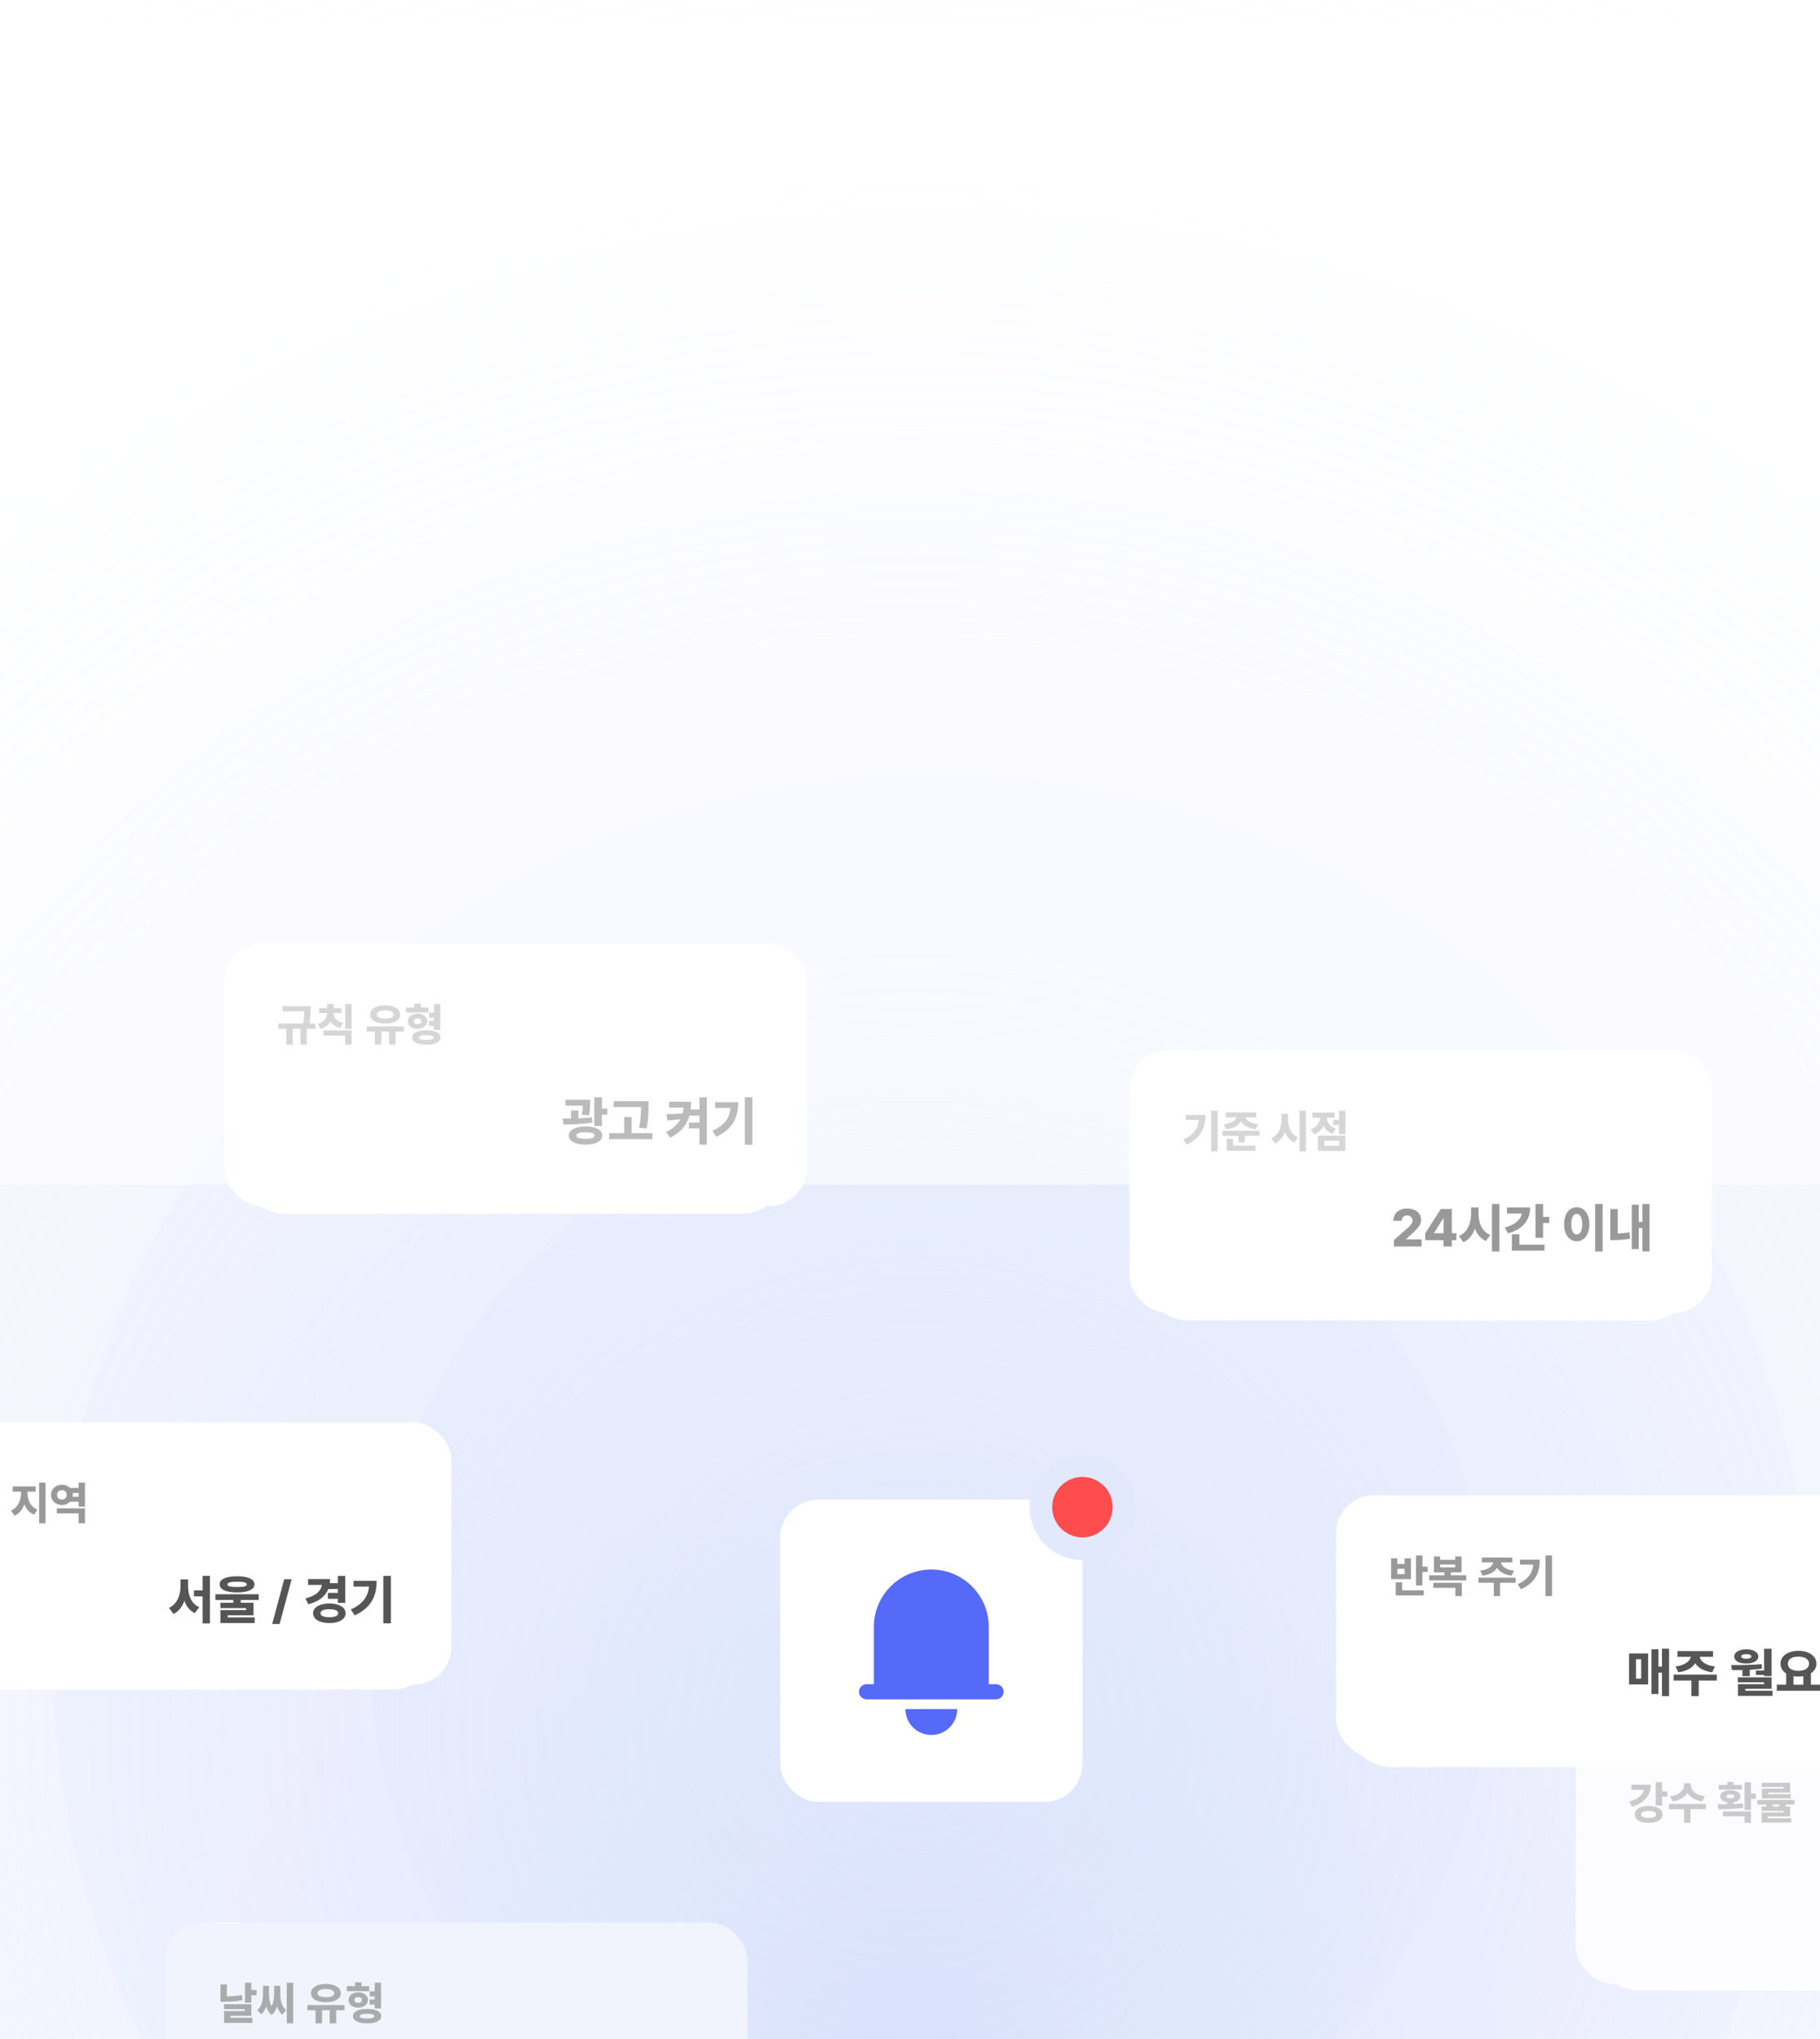 <svg width="375" height="420" viewBox="0 0 375 420" fill="none" xmlns="http://www.w3.org/2000/svg">
<circle cx="188" cy="424" r="223" fill="url(#paint0_radial_1072_81079)"/>
<circle opacity="0.5" cx="188" cy="359.487" r="436.645" fill="url(#paint1_radial_1072_81079)"/>
<circle opacity="0.05" cx="191.892" cy="340.028" r="296.545" fill="#CDD8FF"/>
<circle opacity="0.1" cx="191.892" cy="340.028" r="238.943" fill="#CDD8FF"/>
<circle opacity="0.1" cx="191.892" cy="340.028" r="181.176" fill="#CDD8FF"/>
<circle opacity="0.12" cx="191.892" cy="340.028" r="115.533" fill="#CDD8FF"/>
<rect x="160.758" y="308.895" width="62.267" height="62.267" rx="7.783" fill="white"/>
<path fill-rule="evenodd" clip-rule="evenodd" d="M191.892 323.294C185.352 323.294 180.05 328.596 180.05 335.136V346.922H178.549C177.689 346.922 176.992 347.619 176.992 348.479C176.992 349.339 177.689 350.036 178.549 350.036H205.234C206.094 350.036 206.791 349.339 206.791 348.479C206.791 347.619 206.094 346.922 205.234 346.922H203.733V335.136C203.733 328.596 198.432 323.294 191.892 323.294ZM188.239 355.929C187.202 354.955 186.554 353.572 186.554 352.037H190.446H193.337H197.229C197.229 353.572 196.581 354.955 195.544 355.929C194.589 356.825 193.305 357.374 191.892 357.374C190.479 357.374 189.194 356.825 188.239 355.929Z" fill="#556AF9"/>
<circle cx="223.025" cy="310.452" r="8.562" fill="#FF4D4D" stroke="#E2E9FD" stroke-width="4.67"/>
<g filter="url(#filter0_d_1072_81079)">
<rect width="115" height="50" rx="10" transform="matrix(1 0 0 -1 235 268)" fill="white"/>
</g>
<g filter="url(#filter1_d_1072_81079)">
<rect width="115" height="50" rx="10" transform="matrix(1 0 0 -1 328 406)" fill="white"/>
</g>
<g filter="url(#filter2_d_1072_81079)">
<rect width="114" height="51" rx="10" transform="matrix(1 0 0 -1 37 450)" fill="white"/>
</g>
<g filter="url(#filter3_d_1072_81079)">
<rect width="114" height="48" rx="10" transform="matrix(1 0 0 -1 49 246)" fill="white"/>
</g>
<rect x="46.218" y="194.412" width="120" height="54" rx="7.783" fill="white"/>
<path d="M64.001 207.249V207.787C64.001 208.471 64.001 209.442 63.782 210.842H64.968V211.9H63.217V215.184H61.913V211.9H60.298V215.184H58.985V211.9H57.334V210.842H62.46C62.656 209.775 62.702 208.94 62.715 208.307H58.219V207.249H64.001ZM70.368 207.65V208.681H68.726C68.726 209.515 69.301 210.4 70.696 210.751L70.085 211.763C69.127 211.526 68.475 211.02 68.088 210.368C67.714 211.088 67.052 211.654 66.063 211.909L65.442 210.897C66.865 210.5 67.394 209.57 67.404 208.681H65.762V207.65H67.404V206.783H68.735V207.65H70.368ZM72.438 206.811V211.937H71.125V206.811H72.438ZM72.438 212.256V215.184H71.125V213.314H66.656V212.256H72.438ZM83.21 211.435V212.484H81.487V215.184H80.155V212.484H78.577V215.184H77.236V212.484H75.558V211.435H83.21ZM79.361 207.075C81.167 207.075 82.444 207.823 82.444 208.982C82.444 210.122 81.167 210.842 79.361 210.842C77.555 210.842 76.287 210.122 76.297 208.982C76.287 207.823 77.555 207.075 79.361 207.075ZM79.361 208.115C78.294 208.124 77.647 208.407 77.647 208.982C77.647 209.529 78.294 209.802 79.361 209.812C80.438 209.802 81.085 209.529 81.085 208.982C81.085 208.407 80.438 208.124 79.361 208.115ZM88.282 207.531V208.562H83.666V207.531H85.381V206.738H86.695V207.531H88.282ZM86.02 208.799C87.178 208.799 88.026 209.447 88.035 210.377C88.026 211.307 87.178 211.937 86.02 211.937C84.861 211.937 84.04 211.307 84.04 210.377C84.04 209.447 84.861 208.799 86.02 208.799ZM86.02 209.775C85.564 209.775 85.263 209.976 85.263 210.377C85.263 210.778 85.564 210.97 86.02 210.97C86.485 210.97 86.813 210.778 86.813 210.377C86.813 209.976 86.485 209.775 86.02 209.775ZM90.726 206.811V212.119H89.422V211.326H88.382V210.277H89.422V209.638H88.409V208.589H89.422V206.811H90.726ZM87.862 212.229C89.65 212.229 90.763 212.776 90.772 213.706C90.763 214.627 89.65 215.193 87.862 215.184C86.065 215.193 84.943 214.627 84.943 213.706C84.943 212.776 86.065 212.229 87.862 212.229ZM87.862 213.214C86.859 213.223 86.33 213.36 86.33 213.706C86.33 214.044 86.859 214.199 87.862 214.199C88.838 214.199 89.358 214.044 89.358 213.706C89.358 213.36 88.838 213.223 87.862 213.214Z" fill="#999999"/>
<path d="M121.609 226.53V227.201C121.598 227.85 121.598 228.712 121.375 229.744L119.885 229.627C120.023 228.882 120.061 228.275 120.077 227.754H116.512V226.53H121.609ZM119.183 228.733V230.35C120.124 230.319 121.082 230.255 121.971 230.148L122.045 231.212C120.023 231.564 117.831 231.627 116.075 231.627L115.948 230.404C116.474 230.404 117.054 230.404 117.661 230.393V228.733H119.183ZM124.024 226.019V228.35H125.142V229.606H124.024V231.936H122.45V226.019H124.024ZM120.651 232.042C122.769 232.042 124.088 232.755 124.088 233.883C124.088 235.075 122.769 235.767 120.651 235.767C118.534 235.767 117.203 235.075 117.203 233.883C117.203 232.755 118.534 232.042 120.651 232.042ZM120.651 233.224C119.427 233.213 118.768 233.447 118.778 233.883C118.768 234.394 119.427 234.586 120.651 234.575C121.875 234.586 122.503 234.394 122.513 233.883C122.503 233.447 121.875 233.213 120.651 233.224ZM133.623 226.818V227.733C133.623 228.956 133.623 230.35 133.229 232.457L131.675 232.298C132.048 230.51 132.075 229.153 132.091 228.031H126.429V226.818H133.623ZM134.421 233.415V234.65H125.514V233.415H128.611V230.095H130.133V233.415H134.421ZM142.391 226.935C142.391 227.488 142.365 228.025 142.306 228.541H144.115V226.019H145.637V235.788H144.115V232.436H141.944V231.234H144.115V229.786H142.061C141.577 231.574 140.46 233.107 138.092 234.352L137.262 233.202C138.731 232.42 139.646 231.58 140.199 230.563L137.518 230.819L137.326 229.52L140.667 229.34C140.763 228.967 140.827 228.568 140.859 228.148H137.858V226.935H142.391ZM155.033 226.019V235.788H153.479V226.019H155.033ZM152.096 227.03C152.096 230.042 151.138 232.489 147.584 234.16L146.786 232.947C149.271 231.771 150.314 230.329 150.532 228.222H147.339V227.03H152.096Z" fill="#555555"/>
<rect x="232.702" y="216.392" width="120" height="54" rx="7.783" fill="white"/>
<path d="M250.886 228.791V237.164H249.554V228.791H250.886ZM248.369 229.657C248.369 232.238 247.548 234.336 244.501 235.768L243.817 234.729C245.947 233.721 246.841 232.485 247.028 230.679H244.292V229.657H248.369ZM258.831 229.137V230.159H256.642C256.81 230.747 257.554 231.381 259.223 231.563L258.739 232.585C257.116 232.421 256.126 231.787 255.693 230.952C255.26 231.778 254.275 232.421 252.665 232.585L252.19 231.563C253.85 231.381 254.585 230.747 254.753 230.159H252.583V229.137H258.831ZM259.533 232.913V233.962H256.468V235.312H255.173V233.962H251.88V232.913H259.533ZM258.694 235.978V237.027H252.747V234.601H254.06V235.978H258.694ZM265.398 230.569C265.389 232.111 265.982 233.652 267.468 234.263L266.693 235.321C265.754 234.902 265.124 234.122 264.75 233.141C264.381 234.222 263.724 235.084 262.707 235.54L261.923 234.446C263.455 233.816 264.057 232.211 264.066 230.569V229.411H265.398V230.569ZM269.083 228.791V237.182H267.76V228.791H269.083ZM277.21 228.791V233.616H275.905V231.737H274.692V230.67H275.905V228.791H277.21ZM277.21 233.935V237.073H271.536V233.935H277.21ZM272.859 234.966V236.024H275.933V234.966H272.859ZM274.957 229.183V230.232H273.37C273.424 231.117 273.958 232.056 275.239 232.485L274.601 233.515C273.68 233.219 273.064 232.64 272.704 231.919C272.334 232.717 271.691 233.347 270.725 233.652L270.05 232.622C271.399 232.202 271.951 231.208 272.02 230.232H270.414V229.183H274.957Z" fill="#999999"/>
<path d="M287.207 256.747V255.438L290.017 252.969C290.666 252.373 291.038 251.979 291.049 251.394C291.038 250.756 290.57 250.351 289.921 250.351C289.261 250.351 288.825 250.766 288.825 251.469H287.101C287.101 249.915 288.24 248.936 289.931 248.936C291.666 248.936 292.805 249.872 292.805 251.256C292.805 252.139 292.368 252.873 290.698 254.331L289.729 255.225V255.278H292.9V256.747H287.207ZM293.667 255.448V254.033L296.859 249.042H299.147V254.022H300.083V255.448H299.147V256.747H297.412V255.448H293.667ZM295.476 254.022H297.444V250.968H297.38L295.476 253.959V254.022ZM304.648 250.075C304.638 251.873 305.329 253.671 307.064 254.384L306.159 255.619C305.063 255.129 304.329 254.219 303.893 253.075C303.462 254.336 302.696 255.342 301.509 255.874L300.594 254.597C302.382 253.863 303.084 251.99 303.095 250.075V248.723H304.648V250.075ZM308.947 247.999V257.789H307.404V247.999H308.947ZM317.939 247.999V250.66H319.206V251.915H317.939V254.948H316.386V247.999H317.939ZM315.268 248.723C315.268 251.405 313.672 253.246 310.703 254.054L310.075 252.852C312.198 252.272 313.353 251.224 313.576 249.968H310.501V248.723H315.268ZM318.237 256.385V257.609H311.512V254.235H313.066V256.385H318.237ZM330.219 247.999V257.789H328.676V247.999H330.219ZM324.888 248.67C326.367 248.67 327.474 250.021 327.485 252.16C327.474 254.331 326.367 255.682 324.888 255.682C323.377 255.682 322.27 254.331 322.27 252.16C322.27 250.021 323.377 248.67 324.888 248.67ZM324.888 250.053C324.196 250.053 323.749 250.766 323.76 252.16C323.749 253.575 324.196 254.288 324.888 254.288C325.558 254.288 326.005 253.575 326.005 252.16C326.005 250.766 325.558 250.053 324.888 250.053ZM339.871 247.999V257.768H338.413V252.937H337.647V257.3H336.221V248.148H337.647V251.713H338.413V247.999H339.871ZM333.327 249.053V254.086C334.056 254.065 334.859 253.996 335.721 253.831L335.87 255.15C334.582 255.374 333.465 255.438 332.475 255.427H331.794V249.053H333.327Z" fill="#999999"/>
<rect x="34" y="396" width="120" height="54" rx="7.783" fill="#F2F4FD"/>
<path opacity="0.8" d="M51.783 408.399V409.913H52.869V410.99H51.783V412.513H50.47V408.399H51.783ZM46.748 408.764V411.245C47.697 411.231 48.737 411.14 49.831 410.935L49.977 411.993C48.618 412.267 47.323 412.34 46.165 412.33H45.426V408.764H46.748ZM51.783 412.841V415.222H47.496V415.632H52.002V416.681H46.174V414.246H50.452V413.854H46.165V412.841H51.783ZM60.412 408.399V416.772H59.089V408.399H60.412ZM55.422 410.342C55.422 411.304 55.5 412.376 55.961 413.224C56.417 412.376 56.49 411.322 56.49 410.342V409.038H57.748V410.342C57.739 411.738 57.876 413.197 58.962 414.045L58.159 414.975C57.625 414.565 57.297 413.954 57.101 413.242C56.877 413.981 56.526 414.62 55.961 415.039C55.4 414.624 55.048 413.995 54.83 413.27C54.638 413.94 54.323 414.519 53.826 414.921L52.987 414.045C54.072 413.179 54.2 411.738 54.2 410.342V409.038H55.422V410.342ZM70.992 413.024V414.073H69.268V416.772H67.937V414.073H66.359V416.772H65.018V414.073H63.34V413.024H70.992ZM67.143 408.664C68.949 408.664 70.226 409.412 70.226 410.57C70.226 411.71 68.949 412.431 67.143 412.431C65.337 412.431 64.069 411.71 64.078 410.57C64.069 409.412 65.337 408.664 67.143 408.664ZM67.143 409.704C66.076 409.713 65.428 409.995 65.428 410.57C65.428 411.117 66.076 411.391 67.143 411.4C68.219 411.391 68.867 411.117 68.867 410.57C68.867 409.995 68.219 409.713 67.143 409.704ZM76.064 409.12V410.15H71.448V409.12H73.163V408.326H74.476V409.12H76.064ZM73.802 410.388C74.96 410.388 75.808 411.035 75.817 411.966C75.808 412.896 74.96 413.525 73.802 413.525C72.643 413.525 71.822 412.896 71.822 411.966C71.822 411.035 72.643 410.388 73.802 410.388ZM73.802 411.364C73.345 411.364 73.044 411.564 73.044 411.966C73.044 412.367 73.345 412.558 73.802 412.558C74.267 412.558 74.595 412.367 74.595 411.966C74.595 411.564 74.267 411.364 73.802 411.364ZM78.508 408.399V413.708H77.204V412.914H76.164V411.865H77.204V411.227H76.191V410.178H77.204V408.399H78.508ZM75.644 413.817C77.432 413.817 78.544 414.364 78.554 415.295C78.544 416.216 77.432 416.781 75.644 416.772C73.847 416.781 72.725 416.216 72.725 415.295C72.725 414.364 73.847 413.817 75.644 413.817ZM75.644 414.802C74.641 414.811 74.112 414.948 74.112 415.295C74.112 415.632 74.641 415.787 75.644 415.787C76.62 415.787 77.14 415.632 77.14 415.295C77.14 414.948 76.62 414.811 75.644 414.802Z" fill="#999999"/>
<rect x="324.682" y="354.698" width="120" height="54" rx="7.783" fill="#FCFCFF"/>
<path opacity="0.5" d="M342.465 367.097V369.004H343.55V370.071H342.465V371.904H341.151V367.097H342.465ZM340.121 367.626C340.121 369.897 338.753 371.457 336.244 372.141L335.724 371.083C337.503 370.627 338.488 369.738 338.68 368.675H336.126V367.626H340.121ZM339.701 372.004C341.416 372.004 342.556 372.679 342.556 373.737C342.556 374.814 341.416 375.48 339.701 375.48C337.995 375.48 336.837 374.814 336.837 373.737C336.837 372.679 337.995 372.004 339.701 372.004ZM339.701 373.017C338.707 373.017 338.132 373.272 338.141 373.737C338.132 374.212 338.707 374.467 339.701 374.467C340.686 374.467 341.252 374.212 341.261 373.737C341.252 373.272 340.686 373.017 339.701 373.017ZM348.384 367.708C348.384 368.639 349.224 369.752 351.267 369.998L350.756 371.056C349.265 370.851 348.234 370.189 347.691 369.314C347.144 370.189 346.122 370.851 344.645 371.056L344.134 369.998C346.159 369.752 346.998 368.63 346.998 367.708V367.325H348.384V367.708ZM351.504 371.594V372.661H348.311V375.47H347.007V372.661H343.869V371.594H351.504ZM360.771 367.106V369.46H361.783V370.527H360.771V372.825H359.457V367.106H360.771ZM353.921 371.676C354.514 371.676 355.184 371.672 355.882 371.658V371.229C354.997 371.088 354.441 370.65 354.441 370.016C354.441 369.241 355.271 368.766 356.52 368.766C357.77 368.766 358.6 369.241 358.6 370.016C358.6 370.645 358.057 371.079 357.186 371.22V371.612C357.843 371.58 358.495 371.53 359.111 371.457L359.202 372.351C357.451 372.652 355.526 372.679 354.058 372.679L353.921 371.676ZM360.771 373.126V375.47H359.457V374.13H354.997V373.126H360.771ZM358.91 367.672V368.621H354.14V367.672H355.882V367.033H357.186V367.672H358.91ZM356.52 369.633C355.982 369.633 355.7 369.733 355.7 370.016C355.7 370.281 355.982 370.427 356.52 370.417C357.049 370.427 357.341 370.281 357.341 370.016C357.341 369.733 357.049 369.633 356.52 369.633ZM369.746 370.764V371.713H367.922V372.114H368.843V374.157H364.264V374.54H369.08V375.425H362.96V373.336H367.539V373.017H362.951V372.114H363.936V371.713H362.093V370.764H369.746ZM368.843 367.216V369.25H364.337V369.569H368.98V370.454H363.033V368.429H367.52V368.092H363.024V367.216H368.843ZM365.231 372.114H366.608V371.713H365.231V372.114Z" fill="#999999"/>
<g filter="url(#filter4_d_1072_81079)">
<rect width="115" height="50" rx="10" transform="matrix(1 0 0 -1 277 360)" fill="white"/>
</g>
<rect x="275.292" y="307.998" width="120" height="54" rx="7.783" fill="white"/>
<path d="M293.075 320.406V322.705H294.16V323.781H293.075V326.572H291.761V320.406H293.075ZM293.348 327.585V328.634H287.584V325.934H288.897V327.585H293.348ZM287.921 320.999V322.149H289.408V320.999H290.722V325.268H286.626V320.999H287.921ZM287.921 324.246H289.408V323.152H287.921V324.246ZM302.114 324.493V325.542H294.479V324.493H297.617V323.882H295.446V320.607H296.732V321.309H299.843V320.607H301.138V323.882H298.94V324.493H302.114ZM301.193 326.034V328.771H299.879V327.065H295.328V326.034H301.193ZM296.732 322.851H299.843V322.267H296.732V322.851ZM312.275 324.967V326.016H309.082V328.771H307.778V326.016H304.64V324.967H312.275ZM311.6 320.817V321.829H309.256C309.383 322.559 310.168 323.33 311.946 323.526L311.463 324.557C309.958 324.37 308.959 323.768 308.462 322.951C307.956 323.768 306.962 324.37 305.47 324.557L304.987 323.526C306.734 323.33 307.527 322.559 307.678 321.829H305.324V320.817H311.6ZM319.781 320.397V328.771H318.45V320.397H319.781ZM317.264 321.264C317.264 323.845 316.443 325.943 313.397 327.375L312.712 326.335C314.842 325.327 315.736 324.091 315.923 322.285H313.187V321.264H317.264Z" fill="#999999"/>
<path d="M343.904 339.606V349.375H342.436V344.533H341.712V348.939H340.265V339.734H341.712V343.288H342.436V339.606H343.904ZM339.584 340.585V346.97H335.657V340.585H339.584ZM337.094 341.777V345.778H338.158V341.777H337.094ZM353.737 344.937V346.161H350.012V349.375H348.491V346.161H344.83V344.937H353.737ZM352.949 340.096V341.277H350.215C350.364 342.128 351.279 343.027 353.354 343.256L352.79 344.459C351.034 344.24 349.869 343.538 349.289 342.586C348.698 343.538 347.538 344.24 345.798 344.459L345.234 343.256C347.272 343.027 348.198 342.128 348.374 341.277H345.628V340.096H352.949ZM365.027 339.617V345.246H363.484V345.001H361.792V344.107H363.484V339.617H365.027ZM356.695 342.979C358.579 342.979 360.888 342.969 362.973 342.788L363.048 343.724C362.218 343.831 361.367 343.905 360.537 343.948V345.257H359.015V344.001C358.259 344.022 357.53 344.017 356.855 344.012L356.695 342.979ZM365.027 345.512V347.874H359.611V348.258H365.219V349.322H358.1V346.906H363.495V346.534H358.068V345.512H365.027ZM359.813 339.734C361.271 339.744 362.282 340.33 362.292 341.202C362.282 342.107 361.271 342.671 359.813 342.66C358.323 342.671 357.323 342.107 357.334 341.202C357.323 340.33 358.323 339.744 359.813 339.734ZM359.813 340.723C359.164 340.723 358.77 340.894 358.781 341.202C358.77 341.511 359.164 341.671 359.813 341.671C360.462 341.671 360.856 341.511 360.856 341.202C360.856 340.894 360.462 340.723 359.813 340.723ZM375.03 347.023V348.268H366.102V347.023H368.028V344.703C367.299 344.24 366.858 343.549 366.858 342.692C366.858 341.096 368.422 340.042 370.55 340.042C372.678 340.042 374.264 341.096 374.264 342.692C374.264 343.533 373.833 344.214 373.125 344.671V347.023H375.03ZM370.55 341.245C369.22 341.234 368.369 341.756 368.379 342.692C368.369 343.618 369.22 344.161 370.55 344.161C371.87 344.161 372.742 343.618 372.742 342.692C372.742 341.756 371.87 341.234 370.55 341.245ZM369.539 347.023H371.572V345.257C371.247 345.315 370.907 345.342 370.55 345.342C370.194 345.342 369.858 345.315 369.539 345.257V347.023ZM378.297 339.872C379.797 339.872 380.925 340.819 380.936 342.128C380.925 343.426 379.797 344.363 378.297 344.373C376.786 344.363 375.637 343.426 375.647 342.128C375.637 340.819 376.786 339.872 378.297 339.872ZM378.297 341.117C377.626 341.128 377.126 341.468 377.126 342.128C377.126 342.777 377.616 343.139 378.297 343.139C378.967 343.139 379.446 342.777 379.446 342.128C379.446 341.468 378.967 341.128 378.297 341.117ZM383.724 339.606V344.469H382.192V339.606H383.724ZM383.724 344.842V347.587H378.627V348.077H383.958V349.268H377.137V346.48H382.192V346.012H377.105V344.842H383.724Z" fill="#555555"/>
<g filter="url(#filter5_d_1072_81079)">
<rect width="114" height="49" rx="10" transform="matrix(1 0 0 -1 -23 344)" fill="white"/>
</g>
<rect x="-27" y="293" width="120" height="54" rx="7.783" fill="white"/>
<path d="M-8.816 305.399V313.772H-10.147V305.399H-8.816ZM-11.333 306.266C-11.333 308.847 -12.154 310.945 -15.2 312.377L-15.884 311.337C-13.755 310.329 -12.861 309.093 -12.674 307.287H-15.41V306.266H-11.333ZM-0.871 305.746V306.767H-3.06C-2.891 307.356 -2.148 307.99 -0.479 308.172L-0.962 309.194C-2.586 309.029 -3.575 308.395 -4.009 307.561C-4.442 308.386 -5.427 309.029 -7.037 309.194L-7.511 308.172C-5.851 307.99 -5.117 307.356 -4.948 306.767H-7.119V305.746H-0.871ZM-0.169 309.522V310.571H-3.233V311.921H-4.529V310.571H-7.821V309.522H-0.169ZM-1.008 312.587V313.636H-6.955V311.209H-5.641V312.587H-1.008ZM5.669 307.588C5.669 308.92 6.253 310.37 7.712 310.963L7.01 311.994C6.038 311.592 5.395 310.808 5.021 309.85C4.656 310.899 3.995 311.766 3.015 312.204L2.267 311.173C3.717 310.534 4.328 309.002 4.328 307.588V307.26H2.613V306.193H7.347V307.26H5.669V307.588ZM9.381 305.399V313.772H8.059V305.399H9.381ZM17.508 310.699V313.772H16.204V311.729H11.725V310.699H17.508ZM17.508 305.399V310.361H16.204V309.34H14.425C14.015 309.755 13.431 310.005 12.765 310.005C11.488 310.005 10.512 309.13 10.521 307.907C10.512 306.704 11.488 305.837 12.765 305.837C13.431 305.837 14.015 306.083 14.425 306.494H16.204V305.399H17.508ZM12.765 306.95C12.172 306.95 11.762 307.296 11.762 307.907C11.762 308.546 12.172 308.893 12.765 308.893C13.312 308.893 13.741 308.546 13.741 307.907C13.741 307.296 13.312 306.95 12.765 306.95ZM14.954 308.3H16.204V307.543H14.963C14.977 307.661 14.991 307.78 14.991 307.907C14.991 308.044 14.977 308.172 14.954 308.3Z" fill="#999999"/>
<path d="M38.758 326.683C38.758 328.545 39.365 330.333 41.056 331.046L40.131 332.27C39.067 331.759 38.386 330.86 37.992 329.726C37.572 330.934 36.859 331.919 35.757 332.451L34.8 331.195C36.545 330.418 37.194 328.535 37.204 326.683V325.332H38.758V326.683ZM43.259 324.608V334.398H41.748V328.833H39.961V327.598H41.748V324.608H43.259ZM48.846 324.682C51.123 324.693 52.421 325.278 52.432 326.353C52.421 327.428 51.123 328.003 48.846 328.013C46.569 328.003 45.26 327.428 45.26 326.353C45.26 325.278 46.569 324.693 48.846 324.682ZM48.846 325.81C47.473 325.81 46.867 325.97 46.867 326.353C46.867 326.758 47.473 326.896 48.846 326.896C50.24 326.896 50.846 326.758 50.846 326.353C50.846 325.97 50.24 325.81 48.846 325.81ZM53.305 328.386V329.567H49.602V330.141H52.24V332.727H46.92V333.174H52.475V334.323H45.409V331.663H50.719V331.248H45.409V330.141H48.059V329.567H44.398V328.386H53.305ZM60.094 325.289L57.614 334.515H56.082L58.561 325.289H60.094ZM71.139 324.619V330.173H69.618V329.333H67.553V328.109H69.618V327.311H67.649C67.048 328.843 65.696 329.881 63.531 330.45L62.935 329.248C65.138 328.689 66.133 327.694 66.33 326.47H63.478V325.257H68C68 325.555 67.979 325.837 67.947 326.108H69.618V324.619H71.139ZM67.873 330.29C69.852 330.29 71.214 331.078 71.214 332.302C71.214 333.536 69.852 334.334 67.873 334.323C65.861 334.334 64.51 333.536 64.51 332.302C64.51 331.078 65.861 330.29 67.873 330.29ZM67.873 331.482C66.713 331.472 66.042 331.748 66.042 332.302C66.042 332.855 66.713 333.121 67.873 333.121C69.011 333.121 69.682 332.855 69.682 332.302C69.682 331.748 69.011 331.472 67.873 331.482ZM80.536 324.608V334.377H78.982V324.608H80.536ZM77.599 325.619C77.599 328.63 76.641 331.078 73.087 332.749L72.289 331.535C74.773 330.36 75.816 328.918 76.034 326.811H72.842V325.619H77.599Z" fill="#555555"/>
<g opacity="0.6" filter="url(#filter6_f_1072_81079)">
<rect width="375" height="240" transform="translate(0 4)" fill="white"/>
</g>
<defs>
<filter id="filter0_d_1072_81079" x="205" y="192" width="175" height="110" filterUnits="userSpaceOnUse" color-interpolation-filters="sRGB">
<feFlood flood-opacity="0" result="BackgroundImageFix"/>
<feColorMatrix in="SourceAlpha" type="matrix" values="0 0 0 0 0 0 0 0 0 0 0 0 0 0 0 0 0 0 127 0" result="hardAlpha"/>
<feOffset dy="4"/>
<feGaussianBlur stdDeviation="15"/>
<feComposite in2="hardAlpha" operator="out"/>
<feColorMatrix type="matrix" values="0 0 0 0 0 0 0 0 0 0 0 0 0 0 0 0 0 0 0.1 0"/>
<feBlend mode="normal" in2="BackgroundImageFix" result="effect1_dropShadow_1072_81079"/>
<feBlend mode="normal" in="SourceGraphic" in2="effect1_dropShadow_1072_81079" result="shape"/>
</filter>
<filter id="filter1_d_1072_81079" x="298" y="330" width="175" height="110" filterUnits="userSpaceOnUse" color-interpolation-filters="sRGB">
<feFlood flood-opacity="0" result="BackgroundImageFix"/>
<feColorMatrix in="SourceAlpha" type="matrix" values="0 0 0 0 0 0 0 0 0 0 0 0 0 0 0 0 0 0 127 0" result="hardAlpha"/>
<feOffset dy="4"/>
<feGaussianBlur stdDeviation="15"/>
<feComposite in2="hardAlpha" operator="out"/>
<feColorMatrix type="matrix" values="0 0 0 0 0 0 0 0 0 0 0 0 0 0 0 0 0 0 0.1 0"/>
<feBlend mode="normal" in2="BackgroundImageFix" result="effect1_dropShadow_1072_81079"/>
<feBlend mode="normal" in="SourceGraphic" in2="effect1_dropShadow_1072_81079" result="shape"/>
</filter>
<filter id="filter2_d_1072_81079" x="7" y="373" width="174" height="111" filterUnits="userSpaceOnUse" color-interpolation-filters="sRGB">
<feFlood flood-opacity="0" result="BackgroundImageFix"/>
<feColorMatrix in="SourceAlpha" type="matrix" values="0 0 0 0 0 0 0 0 0 0 0 0 0 0 0 0 0 0 127 0" result="hardAlpha"/>
<feOffset dy="4"/>
<feGaussianBlur stdDeviation="15"/>
<feComposite in2="hardAlpha" operator="out"/>
<feColorMatrix type="matrix" values="0 0 0 0 0 0 0 0 0 0 0 0 0 0 0 0 0 0 0.1 0"/>
<feBlend mode="normal" in2="BackgroundImageFix" result="effect1_dropShadow_1072_81079"/>
<feBlend mode="normal" in="SourceGraphic" in2="effect1_dropShadow_1072_81079" result="shape"/>
</filter>
<filter id="filter3_d_1072_81079" x="19" y="172" width="174" height="108" filterUnits="userSpaceOnUse" color-interpolation-filters="sRGB">
<feFlood flood-opacity="0" result="BackgroundImageFix"/>
<feColorMatrix in="SourceAlpha" type="matrix" values="0 0 0 0 0 0 0 0 0 0 0 0 0 0 0 0 0 0 127 0" result="hardAlpha"/>
<feOffset dy="4"/>
<feGaussianBlur stdDeviation="15"/>
<feComposite in2="hardAlpha" operator="out"/>
<feColorMatrix type="matrix" values="0 0 0 0 0 0 0 0 0 0 0 0 0 0 0 0 0 0 0.1 0"/>
<feBlend mode="normal" in2="BackgroundImageFix" result="effect1_dropShadow_1072_81079"/>
<feBlend mode="normal" in="SourceGraphic" in2="effect1_dropShadow_1072_81079" result="shape"/>
</filter>
<filter id="filter4_d_1072_81079" x="247" y="284" width="175" height="110" filterUnits="userSpaceOnUse" color-interpolation-filters="sRGB">
<feFlood flood-opacity="0" result="BackgroundImageFix"/>
<feColorMatrix in="SourceAlpha" type="matrix" values="0 0 0 0 0 0 0 0 0 0 0 0 0 0 0 0 0 0 127 0" result="hardAlpha"/>
<feOffset dy="4"/>
<feGaussianBlur stdDeviation="15"/>
<feComposite in2="hardAlpha" operator="out"/>
<feColorMatrix type="matrix" values="0 0 0 0 0 0 0 0 0 0 0 0 0 0 0 0 0 0 0.1 0"/>
<feBlend mode="normal" in2="BackgroundImageFix" result="effect1_dropShadow_1072_81079"/>
<feBlend mode="normal" in="SourceGraphic" in2="effect1_dropShadow_1072_81079" result="shape"/>
</filter>
<filter id="filter5_d_1072_81079" x="-53" y="269" width="174" height="109" filterUnits="userSpaceOnUse" color-interpolation-filters="sRGB">
<feFlood flood-opacity="0" result="BackgroundImageFix"/>
<feColorMatrix in="SourceAlpha" type="matrix" values="0 0 0 0 0 0 0 0 0 0 0 0 0 0 0 0 0 0 127 0" result="hardAlpha"/>
<feOffset dy="4"/>
<feGaussianBlur stdDeviation="15"/>
<feComposite in2="hardAlpha" operator="out"/>
<feColorMatrix type="matrix" values="0 0 0 0 0 0 0 0 0 0 0 0 0 0 0 0 0 0 0.1 0"/>
<feBlend mode="normal" in2="BackgroundImageFix" result="effect1_dropShadow_1072_81079"/>
<feBlend mode="normal" in="SourceGraphic" in2="effect1_dropShadow_1072_81079" result="shape"/>
</filter>
<filter id="filter6_f_1072_81079" x="-50" y="-46" width="475" height="340" filterUnits="userSpaceOnUse" color-interpolation-filters="sRGB">
<feFlood flood-opacity="0" result="BackgroundImageFix"/>
<feBlend mode="normal" in="SourceGraphic" in2="BackgroundImageFix" result="shape"/>
<feGaussianBlur stdDeviation="25" result="effect1_foregroundBlur_1072_81079"/>
</filter>
<radialGradient id="paint0_radial_1072_81079" cx="0" cy="0" r="1" gradientUnits="userSpaceOnUse" gradientTransform="translate(188 424) rotate(90) scale(223)">
<stop offset="0.02" stop-color="#DEE6FB"/>
<stop offset="1" stop-color="white" stop-opacity="0"/>
</radialGradient>
<radialGradient id="paint1_radial_1072_81079" cx="0" cy="0" r="1" gradientUnits="userSpaceOnUse" gradientTransform="translate(188 359.487) rotate(90) scale(436.645)">
<stop offset="0.02" stop-color="#DEE6FB"/>
<stop offset="1" stop-color="white" stop-opacity="0"/>
</radialGradient>
</defs>
</svg>
